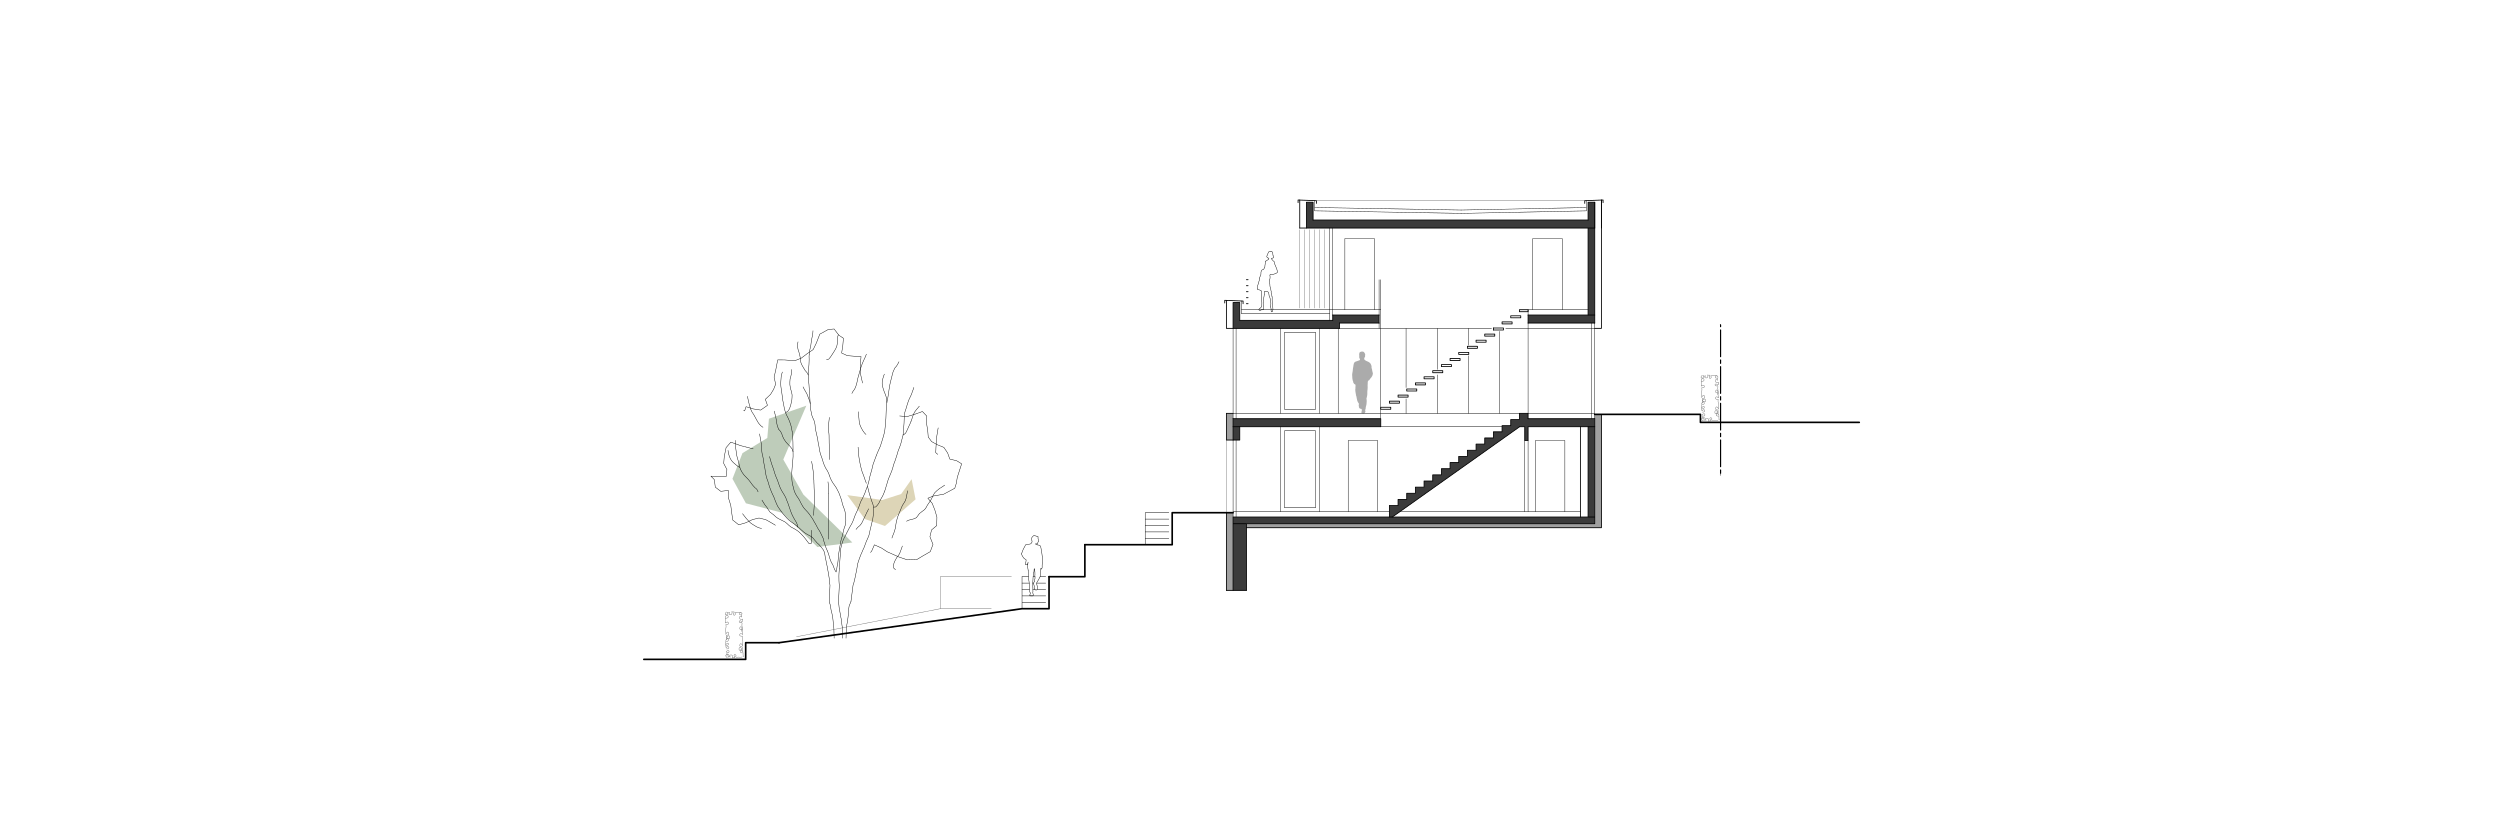 <?xml version="1.0" encoding="UTF-8"?>
<svg xmlns="http://www.w3.org/2000/svg" xmlns:xlink="http://www.w3.org/1999/xlink" version="1.1" id="Ebene_1" x="0px" y="0px" width="2125.98px" height="708.661px" viewBox="0 0 2125.98 708.661" xml:space="preserve">
<rect fill="#FFFFFF" width="2125.98" height="708.661"></rect>
<path fill="#A0A0A0" d="M1042.929,374.211h5.669v-22.677h-5.669V374.211z M1059.937,448.762h301.89v-96.377h-5.669v92.976h-296.221  V448.762z M1048.598,502.054v-66.048h-5.669v66.048H1048.598z"></path>
<path fill="#3B3B3B" d="M1139.023,279.25v-4.535h33.732v-6.803h-39.402v4.536h-79.086v-15.136h-5.669v21.938H1139.023z   M1110.96,171.989v21.938h239.528v73.984h-51.024v6.803h56.693V171.989h-5.669v15.135H1116.63v-15.135H1110.96z"></path>
<polygon fill="#ABABAB" points="1159.773,299.298 1159.203,299.063 1158.56,298.965 1158.175,298.961 1157.801,298.996   1157.566,299.057 1157.275,299.142 1156.904,299.278 1156.566,299.399 1156.35,299.539 1156.24,299.755 1156.143,299.922   1156.008,300.244 1155.905,300.69 1155.883,300.965 1155.836,301.176 1155.838,301.415 1155.819,301.714 1155.881,302.001   1155.898,302.313 1155.898,302.575 1155.879,302.648 1155.86,302.739 1155.911,302.911 1155.896,303.171 1155.866,303.523   1155.858,303.973 1155.937,304.149 1156.027,304.422 1156.18,304.707 1156.256,304.982 1156.345,305.114 1156.395,305.337   1156.498,305.629 1156.535,305.894 1156.462,306.146 1156.111,306.383 1155.685,306.468 1155.372,306.63 1155.041,306.761   1154.552,306.912 1153.932,307.158 1153.632,307.247 1153.358,307.349 1153.147,307.362 1152.988,307.418 1152.431,307.735   1151.857,308.111 1151.489,308.728 1151.197,309.548 1151.137,310 1151.089,310.152 1150.924,311.021 1150.813,311.899   1150.617,312.888 1150.502,313.755 1150.428,314.614 1150.315,315.519 1150.203,316.267 1149.963,317.526 1149.844,318.75   1149.927,319.85 1149.975,320.868 1150.021,321.75 1150.184,322.553 1150.255,323.275 1150.408,323.772 1150.592,323.887   1150.621,324.118 1150.7,324.663 1150.922,325.521 1151.266,326.007 1151.607,326.51 1152.239,326.836 1152.591,326.976   1152.714,327.664 1152.738,328.377 1152.638,329.05 1152.629,329.481 1152.66,329.652 1152.658,330.198 1152.512,331.258   1152.567,332.435 1152.698,333.329 1152.867,334.43 1153.043,335.226 1153.149,335.518 1153.017,335.688 1153.061,336.111   1153.339,336.614 1153.596,337.805 1153.844,339.117 1154.144,340.501 1154.58,341.628 1155.008,342.402 1155.606,343.163   1155.552,343.382 1155.564,343.801 1155.556,344.251 1155.412,344.521 1155.401,344.762 1155.48,344.822 1155.514,345.014   1155.557,345.47 1155.635,345.979 1155.624,346.37 1155.716,346.643 1155.99,346.905 1156.167,347.219 1156.457,347.459   1156.92,347.595 1157.384,347.632 1157.621,347.727 1157.725,347.943 1157.805,348.225 1158.064,348.19 1158.254,348.175   1158.367,348.208 1158.245,348.636 1158.157,348.929 1157.981,349.143 1157.987,349.479 1157.867,349.633 1157.977,349.672   1157.864,350.095 1157.697,350.561 1157.769,350.966 1157.918,351.39 1158.12,351.515 1158.331,351.515 1158.887,351.534   1159.263,351.581 1159.712,351.656 1159.987,351.603 1160.222,351.472 1160.444,351.305 1160.773,350.992 1160.861,350.814   1160.955,350.438 1161.047,350.22 1161.092,349.944 1161.136,349.615 1161.207,349.597 1161.113,349.35 1160.953,349.313   1160.96,349.058 1160.916,348.814 1160.782,348.75 1160.758,348.548 1160.749,348.425 1161.084,348.44 1161.197,348.184   1161.306,347.682 1161.383,346.839 1161.473,346.198 1161.701,345.229 1161.946,344.309 1162.096,343.418 1162.118,342.654   1162.184,342.108 1162.242,341.222 1162.199,340.209 1162.051,339.153 1162.057,338.643 1162.245,338.171 1162.423,337.375   1162.603,336.37 1162.755,335.093 1162.748,334.252 1162.745,333.32 1162.813,332.351 1162.979,330.91 1163.047,329.521   1163.036,328.719 1163.012,328 1163.023,327.363 1163.07,326.776 1163.101,325.889 1163.114,324.96 1163.164,324.499   1163.387,324.125 1163.687,323.675 1164.093,323.28 1164.333,323.313 1164.479,323.19 1164.558,322.952 1164.896,322.512   1165.295,322.036 1165.586,321.489 1165.773,321.399 1165.97,321.185 1166.244,320.83 1166.795,319.952 1167.063,319.434   1167.259,318.751 1167.431,318.031 1167.49,317.69 1167.459,317.449 1167.244,316.517 1166.989,315.539 1166.789,314.237   1166.543,313.428 1166.336,312.668 1166.376,311.95 1166.272,311.104 1166.025,310.381 1165.711,309.643 1165.188,308.824   1164.59,308.315 1164.044,307.933 1163.459,307.607 1163.24,307.545 1162.535,307.188 1161.728,306.876 1161.219,306.55   1160.729,306.161 1160.526,306.2 1160.456,305.974 1160.312,305.77 1160.168,305.355 1160.133,304.921 1160.181,304.418   1160.459,303.928 1160.751,303.586 1160.899,303.242 1160.85,303.023 1160.775,302.761 1160.928,301.982 1160.978,301.47   1160.854,301.102 1160.839,300.866 1160.639,300.533 1160.146,299.771 "></polygon>
<polygon fill="#BECCBA" points="653.906,356.072 652.523,372.424 631.404,385.326 622.881,407.156 634.323,428.004 665.239,436.107   695.122,465.19 724.825,461.323 683.169,420.562 666.104,390.782 685.704,344.964 "></polygon>
<polygon fill="#DDD5B7" points="766.372,420.08 750.359,425.217 720.485,421.022 735.454,441.39 752.573,447.287 778.597,424.638   775.227,407.477 "></polygon>
<path fill="#3B3B3B" d="M1296.63,374.636h2.834v-11.764h51.024v76.819h-166.521l108.328-76.819h4.334V374.636z M1174.173,362.872  v-6.803h-125.575v18.142h5.669v-11.339H1174.173z M1181.543,429.93v9.762h-132.945v62.362h11.338V445.36h296.221v-89.291h-56.693  v-4.536h-7.37v5.226h-7.369v5.227h-7.371v5.227h-7.369v5.227h-7.37v5.227h-7.37v5.226h-7.37v5.227h-7.37v5.227h-7.37v5.227h-7.37  v5.227h-7.37v5.226h-7.37v5.227h-7.37v5.227h-7.37v5.227h-7.37v5.227H1181.543z"></path>
<path fill="none" stroke="#737373" stroke-width="0.368" stroke-linecap="round" stroke-linejoin="round" stroke-miterlimit="10" d="  M1461.417,333.774l-0.153-0.863l-0.549-0.886l-0.689-0.446l-0.662,0.224l-0.371,0.607l-0.089,0.714l0.261,0.582l0.806,0.401  l0.792,0.047l0.67-0.027l-0.326,0.724l-0.055,0.595l0.033,0.828l0.063,0.59l0.103,0.588l0.309,0.777l-0.689-0.446 M1447.36,352.955  l0.278-0.286l0.27-0.286l0.297-0.245l0.287-0.169l0.307-0.116l0.313-0.015l0.309,0.067l0.283,0.19l0.112,0.3l0.021,0.296  l-0.021,0.303l-0.102,0.302l-0.189,0.299l-0.304,0.194l-0.3,0.024l-0.283-0.001l-0.291-0.042l-0.302-0.083l-0.303-0.092l0.078,0.284  l0.21,0.288l0.094,0.287l-0.035,0.315l-0.08,0.287l-0.102,0.299l-0.14,0.286l0.291-0.146l0.284-0.176l0.3-0.183l0.284-0.112  l0.284,0.017l0.248,0.288l0.103,0.296"></path>
<polyline fill="none" stroke="#737373" stroke-width="0.368" stroke-linecap="round" stroke-linejoin="round" stroke-miterlimit="10" points="  1460.869,337.785 1460.107,337.5 1459.514,337.484 1458.943,338.021 1458.81,338.619 1459.111,339.238 1459.837,339.604   1460.55,339.654 1461.176,339.51 1461.049,340.265 1460.998,340.978 1461.065,341.646 1461.168,342.235 1461.315,342.94   1461.502,343.643 1461.568,344.312 1461.52,345.064 1461.429,345.739 1461.382,346.531 1461.414,347.319 1461.479,347.948   1461.217,347.327 1460.547,346.406 1459.897,345.959 1459.277,346.261 1458.994,347.062 1458.944,347.775 1459.444,348.426   1460.203,348.632 1460.954,348.641 1461.064,349.426 1461.058,350.216 1461.091,351.044 1460.743,350.269 1460.286,349.695   1459.236,349.145 1458.576,349.409 1458.326,350.051 1458.321,350.92 1458.505,351.544 1459.254,351.514 1459.873,351.212   1460.534,350.948 1461.162,351.831 1461.389,352.533 1461.812,353.227 1461.269,352.498 1460.73,351.888 1460.006,351.562   1459.44,352.217 1459.43,352.928 "></polyline>
<path fill="none" stroke="#737373" stroke-width="0.368" stroke-linecap="round" stroke-linejoin="round" stroke-miterlimit="10" d="  M1448.257,357.942l-0.293-0.272l-0.292-0.262l-0.252-0.292l-0.176-0.283l-0.123-0.304l-0.021-0.312l0.06-0.311l0.184-0.287  l0.297-0.119l0.296-0.028l0.304,0.013l0.305,0.095l0.303,0.184l0.202,0.299l0.031,0.299l0.006,0.283l-0.036,0.291l-0.075,0.305  l-0.086,0.305l0.282-0.085l0.283-0.217l0.284-0.101l0.316,0.028l0.288,0.073l0.302,0.095l0.29,0.133l-0.154-0.287l-0.183-0.28  l-0.188-0.296l-0.119-0.281l0.011-0.284l0.281-0.255l0.295-0.109l0.305-0.041l0.289-0.027l0.288,0.013l0.294,0.028l0.29,0.184  l0.28,0.301l0.132,0.287 M1459.43,352.928l0.341,0.618l0.603,0.252l0.633,0.014l0.67-0.027l0.104,0.628l-0.042,0.91l0.065,0.63  l0.063,0.589l0.221,0.584l-0.409-0.521"></path>
<polyline fill="none" stroke="#737373" stroke-width="0.368" stroke-linecap="round" stroke-linejoin="round" stroke-miterlimit="10" points="  1452.755,356.423 1452.847,356.728 1452.916,357.032 1452.957,357.343 1452.884,357.638 1452.757,357.937 1452.675,358.223   1452.974,358.024 1453.275,357.983 1453.65,357.985 1453.947,357.985 1454.25,357.977 1454.533,357.952 1454.816,357.928   1454.672,357.637 1454.543,357.34 1454.445,357.052 1454.352,356.751 1454.226,356.454 1454.065,356.154 1454.053,355.857   1454.188,355.559 1454.441,355.261 1454.745,355.15 1455.046,355.223 1455.363,355.459 1455.574,355.752 1455.754,356.048   1455.804,356.331 1455.712,356.635 1455.516,356.936 1455.362,357.146 1455.66,357.358 1455.984,357.497 1456.289,357.589   1456.58,357.614 1456.881,357.549 1457.164,357.492 1457.453,357.458 1457.743,357.437 1458.036,357.428 1458.384,357.471   1458.754,357.539 1459.083,357.574 1459.37,357.577 1459.67,357.568 1459.959,357.55 1460.242,357.481 1460.524,357.403   1460.813,357.341 1460.935,357.312 "></polyline>
<polyline fill="none" stroke="#737373" stroke-width="0.368" stroke-linecap="round" stroke-linejoin="round" stroke-miterlimit="10" points="  1461.061,320.681 1460.782,320.395 1460.514,320.109 1460.217,319.864 1459.929,319.694 1459.623,319.579 1459.311,319.564   1459.002,319.631 1458.719,319.821 1458.605,320.121 1458.585,320.417 1458.604,320.72 1458.706,321.022 1458.896,321.322   1459.2,321.516 1459.5,321.541 1459.783,321.54 1460.073,321.498 1460.376,321.415 1460.678,321.323 1460.601,321.606   1460.39,321.894 1460.296,322.182 1460.332,322.497 1460.411,322.783 1460.514,323.083 1460.652,323.369 1460.362,323.222   1460.078,323.046 1459.777,322.864 1459.494,322.751 1459.21,322.768 1458.962,323.056 1458.858,323.353 1458.824,323.659   1458.804,323.949 1458.823,324.235 1458.859,324.529 1459.049,324.815 1459.355,325.088 1459.646,325.214 1459.952,325.298   1460.258,325.36 1460.57,325.394 1460.863,325.314 1461.16,325.181 1461.443,325.092 1461.252,325.395 1461.218,325.698   1461.229,326.073 1461.235,326.369 "></polyline>
<path fill="none" stroke="#737373" stroke-width="0.368" stroke-linecap="round" stroke-linejoin="round" stroke-miterlimit="10" d="  M1446.648,323.968l0.123-0.868l0.518-0.905 M1461.235,326.369l-0.002,0.303l-0.018,0.284l-0.019,0.284l-0.294-0.138l-0.3-0.122  l-0.29-0.091l-0.303-0.087l-0.3-0.119l-0.304-0.154l-0.296-0.005l-0.297,0.143l-0.292,0.259l-0.104,0.306l0.08,0.299l0.243,0.312  l0.298,0.204l0.3,0.172l0.284,0.043l0.302-0.099l0.296-0.203l0.208-0.159l0.219,0.293l0.146,0.321l0.099,0.303l0.032,0.29  l-0.059,0.303l-0.05,0.284l-0.027,0.29l-0.015,0.29l-0.003,0.293l0.052,0.347l0.077,0.369l0.042,0.328l0.01,0.287l-0.002,0.299  l-0.012,0.291l-0.063,0.284l-0.071,0.284l-0.056,0.29l-0.063,0.297l-0.03,0.284l-0.078,0.284l0.051,0.287l0.052,0.309l-0.027,0.293  l-0.034,0.284l-0.088,0.284l-0.011,0.049"></path>
<polyline fill="none" stroke="#737373" stroke-width="0.368" stroke-linecap="round" stroke-linejoin="round" stroke-miterlimit="10" points="  1447.289,322.195 1447.962,321.726 1448.632,321.926 1449.023,322.52 1449.139,323.231 1448.898,323.822 1448.107,324.251   1447.317,324.326 1446.646,324.323 1446.998,325.035 1447.074,325.627 1447.069,326.456 1447.027,327.047 1446.945,327.639   1446.664,328.427 1447.338,327.957 1448.089,327.645 1448.682,327.608 1449.271,328.125 1449.425,328.717 1449.146,329.347   1448.434,329.738 1447.723,329.813 1447.092,329.691 1447.246,330.442 1447.321,331.153 1447.278,331.823 1447.196,332.415   1447.074,333.124 1446.912,333.833 1446.869,334.504 1446.944,335.254 1447.06,335.926 1447.134,336.715 1447.13,337.504   1447.087,338.136 1447.327,337.505 1447.964,336.562 1448.598,336.092 1449.228,336.371 1449.539,337.162 1449.614,337.873   1449.137,338.541 1448.386,338.773 1447.636,338.809 1447.553,339.598 1447.589,340.387 1447.584,341.216 1447.904,340.428   1448.341,339.839 1449.37,339.252 "></polyline>
<path fill="none" stroke="#737373" stroke-width="0.368" stroke-linecap="round" stroke-linejoin="round" stroke-miterlimit="10" d="  M1447.722,319.05l-0.292,0.271l-0.293,0.262l-0.252,0.292l-0.176,0.284l-0.122,0.303l-0.022,0.312l0.061,0.31 M1449.37,339.252  l0.669,0.24l0.273,0.633l0.035,0.868l-0.161,0.63l-0.75-0.004l-0.63-0.279l-0.67-0.24l-0.596,0.904l-0.201,0.709l-0.398,0.708  l0.517-0.747l0.517-0.629l0.712-0.351l0.589,0.634l0.035,0.71l-0.318,0.629l-0.594,0.273l-0.632,0.036l-0.671-0.003l-0.082,0.631  l0.074,0.908l-0.043,0.631l-0.042,0.591l-0.2,0.591l0.517-0.708l0.556-0.628l0.634-0.431l0.631,0.083l0.193,0.75l-0.2,0.591  l-0.714,0.509l-0.79,0.232l-0.592-0.003l0.193,0.83l0.074,0.79l0.674-0.47l0.672-0.391l0.593-0.037l0.431,0.594l-0.003,0.631  l-0.714,0.667l-0.632,0.115l-0.671-0.004"></path>
<polyline fill="none" stroke="#737373" stroke-width="0.368" stroke-linecap="round" stroke-linejoin="round" stroke-miterlimit="10" points="  1446.625,321.084 1446.808,321.372 1447.105,321.491 1447.401,321.519 1447.704,321.506 1448.009,321.412 1448.313,321.228   1448.514,320.93 1448.545,320.63 1448.551,320.347 1448.516,320.056 1448.439,319.751 1448.354,319.447 1448.637,319.532   1448.919,319.749 1449.204,319.849 1449.52,319.82 1449.809,319.748 1450.109,319.652 1450.399,319.52 1450.246,319.807   1450.063,320.087 1449.875,320.383 1449.756,320.664 1449.766,320.948 1450.047,321.203 1450.342,321.313 1450.646,321.354   1450.937,321.382 1451.224,321.369 1451.518,321.34 1451.809,321.156 1452.089,320.856 1452.221,320.568 1452.312,320.264   1452.381,319.96 1452.422,319.648 1452.349,319.354 1452.223,319.055 1452.14,318.769 1452.438,318.967 1452.74,319.008   1453.116,319.006 1453.412,319.006 1453.715,319.015 1453.998,319.04 1454.281,319.064 1454.137,319.354 1454.008,319.652   1453.911,319.94 1453.816,320.241 "></polyline>
<path fill="none" stroke="#737373" stroke-width="0.368" stroke-linecap="round" stroke-linejoin="round" stroke-miterlimit="10" d="  M617.5,554.316l0.278-0.286l0.269-0.286l0.297-0.245l0.288-0.17l0.306-0.115l0.313-0.015l0.309,0.067l0.283,0.189l0.113,0.3  l0.021,0.297l-0.02,0.303l-0.102,0.302l-0.19,0.3l-0.303,0.194l-0.3,0.024l-0.284-0.001l-0.29-0.042 M1453.816,320.241l-0.126,0.297  l-0.16,0.299l-0.013,0.296l0.137,0.299l0.252,0.298l0.304,0.11l0.302-0.073l0.316-0.236l0.211-0.292l0.18-0.296l0.05-0.283  l-0.092-0.305l-0.196-0.3l-0.153-0.211l0.298-0.211l0.324-0.139l0.305-0.092l0.291-0.026l0.302,0.066l0.282,0.056l0.289,0.034  l0.29,0.022l0.293,0.009l0.349-0.043l0.37-0.068l0.328-0.034l0.287-0.004l0.3,0.009l0.29,0.018l0.282,0.069l0.282,0.078l0.289,0.063  l0.122,0.028"></path>
<path fill="none" stroke="#737373" stroke-width="0.368" stroke-linecap="round" stroke-linejoin="round" stroke-miterlimit="10" d="  M631.557,535.135l-0.153-0.862l-0.549-0.886l-0.689-0.446l-0.662,0.225l-0.37,0.607l-0.09,0.714l0.261,0.582l0.806,0.401  l0.792,0.047l0.67-0.026l-0.326,0.724l-0.055,0.595l0.033,0.828l0.063,0.59l0.103,0.588l0.308,0.777l-0.689-0.446l-0.762-0.285  l-0.593-0.015l-0.571,0.536l-0.133,0.598l0.301,0.62l0.726,0.365l0.713,0.05l0.626-0.144l-0.127,0.755l-0.05,0.713l0.066,0.669  l0.103,0.588l0.147,0.705l0.187,0.703l0.066,0.669l-0.048,0.752l-0.091,0.676 M618.488,555.133l-0.303-0.083l-0.302-0.092  l0.078,0.283l0.21,0.288l0.094,0.287l-0.036,0.315l-0.08,0.286l-0.102,0.3l-0.14,0.286l0.291-0.147l0.284-0.176l0.3-0.182  l0.284-0.112l0.284,0.017l0.248,0.287l0.104,0.297"></path>
<path fill="none" stroke="#737373" stroke-width="0.368" stroke-linecap="round" stroke-linejoin="round" stroke-miterlimit="10" d="  M618.396,559.303l-0.292-0.271l-0.292-0.262l-0.252-0.292l-0.176-0.283l-0.123-0.304l-0.022-0.312l0.06-0.311 M631.569,547.101  l-0.047,0.791l0.032,0.789l0.065,0.629l-0.262-0.621l-0.669-0.921l-0.65-0.447l-0.62,0.302l-0.284,0.801l-0.05,0.713l0.5,0.651  l0.759,0.206l0.75,0.009l0.111,0.785l-0.008,0.79l0.034,0.828l-0.347-0.775l-0.458-0.574l-1.049-0.55l-0.661,0.264l-0.25,0.643  l-0.004,0.869l0.184,0.624l0.749-0.03l0.62-0.302l0.661-0.264l0.628,0.883l0.226,0.701l0.423,0.694l-0.543-0.729l-0.538-0.61  l-0.724-0.326l-0.566,0.655l-0.011,0.711l0.341,0.618l0.603,0.252l0.633,0.014l0.67-0.026l0.104,0.627l-0.042,0.91l0.065,0.629  l0.063,0.59l0.221,0.584l-0.409-0.521"></path>
<polyline fill="none" stroke="#737373" stroke-width="0.368" stroke-linecap="round" stroke-linejoin="round" stroke-miterlimit="10" points="  617.299,557.269 617.483,556.981 617.78,556.861 618.076,556.834 618.379,556.847 618.684,556.941 618.987,557.124 619.188,557.423   619.22,557.723 619.226,558.006 619.19,558.297 619.114,558.602 619.029,558.905 619.311,558.821 619.594,558.604 619.879,558.504   620.195,558.532 620.483,558.605 620.785,558.7 621.074,558.833 620.92,558.546 620.738,558.266 620.549,557.97 620.43,557.688   620.44,557.404 620.722,557.149 621.017,557.04 621.322,556.999 621.611,556.971 621.898,556.984 622.192,557.013 622.483,557.196   622.764,557.497 622.896,557.784 622.987,558.089 623.056,558.393 623.097,558.704 623.024,558.999 622.897,559.298   622.814,559.584 623.113,559.386 623.416,559.345 623.791,559.347 624.087,559.347 624.39,559.338 624.673,559.313 624.957,559.288   624.812,558.998 624.683,558.701 624.586,558.413 624.492,558.112 "></polyline>
<path fill="none" stroke="#737373" stroke-width="0.368" stroke-linecap="round" stroke-linejoin="round" stroke-miterlimit="10" d="  M631.201,522.043l-0.278-0.286l-0.269-0.286l-0.297-0.245l-0.287-0.17l-0.306-0.115l-0.313-0.016l-0.309,0.067l-0.283,0.19  l-0.113,0.3l-0.021,0.296l0.02,0.303l0.102,0.303l0.19,0.299l0.303,0.194l0.3,0.024h0.284l0.29-0.042 M624.492,558.112l-0.126-0.298  l-0.161-0.299l-0.012-0.297l0.136-0.299l0.252-0.299l0.304-0.109l0.301,0.072l0.317,0.236l0.211,0.293l0.179,0.296l0.05,0.282  l-0.092,0.305l-0.196,0.301l-0.153,0.211l0.297,0.212l0.325,0.139l0.305,0.092l0.291,0.025l0.301-0.066l0.283-0.056l0.29-0.034  l0.29-0.021l0.293-0.009l0.348,0.043l0.371,0.068l0.329,0.034l0.287,0.004l0.299-0.009l0.29-0.019l0.282-0.068l0.282-0.078  l0.289-0.063l0.122-0.029"></path>
<polyline fill="none" stroke="#737373" stroke-width="0.368" stroke-linecap="round" stroke-linejoin="round" stroke-miterlimit="10" points="  630.213,522.859 630.516,522.776 630.818,522.684 630.74,522.968 630.53,523.256 630.436,523.543 630.472,523.857 630.552,524.145   630.653,524.443 630.793,524.73 630.502,524.583 630.218,524.407 629.918,524.226 629.634,524.112 629.35,524.129 629.102,524.417   628.999,524.714 628.965,525.02 628.944,525.31 628.963,525.597 628.999,525.89 629.189,526.176 629.496,526.449 629.786,526.575   630.092,526.659 630.398,526.722 630.711,526.755 631.004,526.676 631.3,526.542 631.583,526.453 631.392,526.756 631.358,527.059   631.369,527.435 631.376,527.73 631.374,528.033 631.355,528.317 631.337,528.601 631.044,528.463 630.744,528.341 630.454,528.251   630.15,528.163 629.851,528.044 629.547,527.891 629.251,527.885 628.955,528.028 628.663,528.287 628.56,528.594 628.639,528.893   628.883,529.204 629.18,529.408 629.48,529.581 "></polyline>
<path fill="none" stroke="#737373" stroke-width="0.368" stroke-linecap="round" stroke-linejoin="round" stroke-miterlimit="10" d="  M616.789,525.329l0.123-0.867l0.518-0.905l0.673-0.47l0.669,0.2l0.392,0.595l0.115,0.71l-0.24,0.591l-0.792,0.43l-0.79,0.075  l-0.671-0.004l0.352,0.713l0.076,0.592l-0.004,0.829l-0.042,0.591L617.085,529l-0.28,0.788l0.673-0.471l0.751-0.312l0.592-0.036   M629.48,529.581l0.284,0.043l0.303-0.099l0.296-0.202l0.208-0.158l0.218,0.292l0.146,0.321l0.099,0.303l0.033,0.29l-0.059,0.303  l-0.05,0.284l-0.027,0.29l-0.015,0.29l-0.002,0.293l0.051,0.347l0.077,0.369l0.042,0.328l0.011,0.286l-0.002,0.3l-0.012,0.29  l-0.062,0.284l-0.072,0.284l-0.056,0.29l-0.062,0.297l-0.031,0.284l-0.078,0.283l0.052,0.287l0.051,0.309l-0.028,0.294l-0.034,0.283  l-0.087,0.284l-0.012,0.05"></path>
<polyline fill="none" stroke="#737373" stroke-width="0.368" stroke-linecap="round" stroke-linejoin="round" stroke-miterlimit="10" points="  618.821,528.97 619.411,529.485 619.565,530.078 619.286,530.708 618.573,531.099 617.863,531.175 617.232,531.053 617.386,531.803   617.461,532.514 617.418,533.185 617.336,533.775 617.214,534.485 617.053,535.194 617.01,535.865 617.084,536.615 617.199,537.287   617.274,538.076 617.27,538.865 617.228,539.497 617.467,538.866 618.104,537.923 618.737,537.453 619.367,537.732 619.679,538.523   619.754,539.233 619.277,539.902 618.526,540.135 617.776,540.17 617.693,540.959 617.729,541.748 617.724,542.577 618.044,541.79   618.481,541.2 619.51,540.613 620.18,540.854 620.453,541.486 620.487,542.354 620.326,542.985 619.577,542.981 618.947,542.702   618.277,542.462 617.681,543.366 617.479,544.075 617.081,544.783 617.598,544.036 618.114,543.407 618.827,543.057 619.415,543.69   619.451,544.401 619.132,545.031 618.539,545.304 "></polyline>
<path fill="none" stroke="#737373" stroke-width="0.368" stroke-linecap="round" stroke-linejoin="round" stroke-miterlimit="10" d="  M617.862,520.411l-0.292,0.271l-0.292,0.262l-0.252,0.292l-0.176,0.283l-0.123,0.304l-0.022,0.312l0.06,0.311l0.184,0.287  l0.297,0.12l0.296,0.027l0.303-0.013l0.305-0.095l0.303-0.183l0.202-0.299l0.031-0.3l0.005-0.283l-0.035-0.291l-0.076-0.305  l-0.085-0.304l0.282,0.084l0.283,0.217l0.285,0.101l0.316-0.028l0.288-0.073 M618.539,545.304l-0.631,0.036l-0.671-0.003  l-0.082,0.631l0.074,0.907l-0.042,0.632l-0.042,0.592l-0.201,0.59l0.517-0.707l0.556-0.629l0.634-0.431l0.631,0.083l0.193,0.75  l-0.2,0.591l-0.713,0.51l-0.791,0.232l-0.592-0.003l0.193,0.829l0.075,0.79l0.673-0.47l0.673-0.392l0.592-0.036l0.431,0.594  l-0.003,0.632l-0.713,0.667l-0.632,0.115l-0.67-0.004"></path>
<polyline fill="none" stroke="#737373" stroke-width="0.368" stroke-linecap="round" stroke-linejoin="round" stroke-miterlimit="10" points="  619.948,521.108 620.25,521.014 620.54,520.881 620.386,521.168 620.204,521.448 620.015,521.744 619.896,522.025 619.905,522.31   620.188,522.564 620.481,522.674 620.787,522.715 621.076,522.743 621.364,522.729 621.658,522.701 621.948,522.518   622.229,522.217 622.36,521.93 622.452,521.626 622.521,521.321 622.562,521.01 622.489,520.715 622.362,520.416 622.28,520.13   622.579,520.329 622.881,520.369 623.256,520.367 623.553,520.367 623.855,520.376 624.139,520.401 624.422,520.426   624.277,520.716 624.148,521.013 624.051,521.301 623.957,521.603 623.831,521.899 623.67,522.198 623.658,522.495 623.794,522.794   624.047,523.093 624.351,523.203 624.651,523.13 624.969,522.894 625.179,522.602 625.359,522.305 625.409,522.022 625.317,521.718   625.121,521.417 624.968,521.206 625.265,520.994 625.59,520.855 625.894,520.764 "></polyline>
<polyline fill="none" stroke="#737373" stroke-width="0.368" stroke-linecap="round" stroke-linejoin="round" stroke-miterlimit="10" points="  625.894,520.764 626.185,520.738 626.486,520.805 626.769,520.86 627.059,520.895 627.348,520.916 627.642,520.925 627.989,520.882   628.359,520.813 628.688,520.779 628.976,520.775 629.275,520.784 629.564,520.803 629.847,520.871 630.129,520.95 630.418,521.013   630.54,521.041 "></polyline>
<path fill="none" stroke="#000000" stroke-width="0.709" stroke-linecap="round" stroke-linejoin="round" stroke-miterlimit="10" d="  M1299.464,274.715v-6.803 M1048.598,356.069v18.142h5.669 M1054.268,362.872v11.339 M1356.157,356.069h-56.693"></path>
<line fill="none" stroke="#000000" stroke-width="0.368" stroke-linecap="round" stroke-linejoin="round" stroke-miterlimit="10" x1="1299.464" y1="274.715" x2="1299.464" y2="351.534"></line>
<path fill="none" stroke="#000000" stroke-width="0.709" stroke-linecap="round" stroke-linejoin="round" stroke-miterlimit="10" d="  M1105.291,170.124v23.803 M1356.157,274.715h-56.693 M1356.157,267.912h-56.693 M1133.354,267.912v4.536 M1139.023,274.715v4.535   M1042.929,351.515v22.677"></path>
<path fill="none" stroke="#000000" stroke-width="0.368" stroke-linecap="round" stroke-linejoin="round" stroke-miterlimit="10" d="  M1118.047,179.301l124.477,2.142 M1118.047,176.466l124.477,2.143"></path>
<path fill="none" stroke="#000000" stroke-width="0.709" stroke-linecap="round" stroke-linejoin="round" stroke-miterlimit="10" d="  M1116.63,171.989v15.135 M1116.63,171.989h-5.67v21.938"></path>
<line fill="none" stroke="#000000" stroke-width="0.368" stroke-linecap="round" stroke-linejoin="round" stroke-miterlimit="10" x1="1118.047" y1="170.627" x2="1118.047" y2="179.301"></line>
<path fill="none" stroke="#000000" stroke-width="0.709" stroke-linecap="round" stroke-linejoin="round" stroke-miterlimit="10" d="  M1350.488,171.989v15.135 M1350.488,171.989h5.669v21.938 M1361.826,170.124v23.803"></path>
<path fill="none" stroke="#000000" stroke-width="0.368" stroke-linecap="round" stroke-linejoin="round" stroke-miterlimit="10" d="  M1349.07,176.478l-106.547,2.131 M1349.07,170.627v8.685 M1349.07,179.312l-106.547,2.131"></path>
<path fill="none" stroke="#000000" stroke-width="0.709" stroke-linecap="round" stroke-linejoin="round" stroke-miterlimit="10" d="  M1350.488,193.927v73.984 M1356.157,193.927h-250.866 M1350.488,187.124H1116.63"></path>
<path fill="none" stroke="#000000" stroke-width="0.368" stroke-linecap="round" stroke-linejoin="round" stroke-miterlimit="10" d="  M1133.354,193.927v73.984 M1130.803,193.927v78.52"></path>
<line fill="none" stroke="#000000" stroke-width="0.709" stroke-linecap="round" stroke-linejoin="round" stroke-miterlimit="10" x1="1356.157" y1="171.989" x2="1356.157" y2="274.715"></line>
<path fill="none" stroke="#000000" stroke-width="0.368" stroke-linecap="round" stroke-linejoin="round" stroke-miterlimit="10" d="  M1353.605,274.715v81.354 M1356.157,274.715v81.354"></path>
<path fill="none" stroke="#000000" stroke-width="0.709" stroke-linecap="round" stroke-linejoin="round" stroke-miterlimit="10" d="  M1054.268,257.312v15.136 M1054.268,257.312h-5.669v21.938 M1139.023,279.25h-90.425"></path>
<path fill="none" stroke="#000000" stroke-width="0.368" stroke-linecap="round" stroke-linejoin="round" stroke-miterlimit="10" d="  M1048.598,279.25v76.819 M1051.149,279.25v76.819"></path>
<line fill="none" stroke="#000000" stroke-width="0.709" stroke-linecap="round" stroke-linejoin="round" stroke-miterlimit="10" x1="1133.354" y1="272.447" x2="1054.268" y2="272.447"></line>
<path fill="none" stroke="#000000" stroke-width="0.368" stroke-linecap="round" stroke-linejoin="round" stroke-miterlimit="10" d="  M1055.685,255.95v10.828 M1130.803,266.778h-75.118"></path>
<path fill="none" stroke="#000000" stroke-width="0.709" stroke-linecap="round" stroke-linejoin="round" stroke-miterlimit="10" d="  M1059.937,258.274h1.417 M1059.937,253.171h1.417 M1059.937,248.069h1.417 M1059.937,242.967h1.417 M1059.937,237.864h1.417"></path>
<line fill="none" stroke="#737373" stroke-width="0.368" stroke-linecap="round" stroke-linejoin="round" stroke-miterlimit="10" x1="1348.221" y1="170.684" x2="1119.464" y2="170.684"></line>
<path fill="none" stroke="#000000" stroke-width="0.368" stroke-linecap="round" stroke-linejoin="round" stroke-miterlimit="10" d="  M1299.464,351.534h56.693 M1350.488,263.376h-51.024"></path>
<path fill="none" stroke="#000000" stroke-width="0.709" stroke-linecap="round" stroke-linejoin="round" stroke-miterlimit="10" d="  M1042.929,351.534h5.669 M1292.094,351.534h7.37v4.536"></path>
<line fill="none" stroke="#000000" stroke-width="0.368" stroke-linecap="round" stroke-linejoin="round" stroke-miterlimit="10" x1="1048.598" y1="351.534" x2="1292.094" y2="351.534"></line>
<line fill="none" stroke="#000000" stroke-width="0.709" stroke-linecap="round" stroke-linejoin="round" stroke-miterlimit="10" x1="1042.929" y1="374.211" x2="1048.598" y2="374.211"></line>
<path fill="none" stroke="#737373" stroke-width="0.368" stroke-linecap="round" stroke-linejoin="round" stroke-miterlimit="10" d="  M1126.551,195.345v66.614 M1122.299,195.345v66.614 M1118.047,195.345v66.614 M1113.795,195.345v66.614 M1109.543,195.345v66.614   M1105.291,195.345v66.614"></path>
<path fill="none" stroke="#000000" stroke-width="0.992" stroke-linecap="round" stroke-linejoin="round" stroke-miterlimit="10" d="  M1463.163,277.795v-1.438 M1463.163,308.976v-2.834 M1463.163,340.157v-2.834 M1463.163,371.338v-2.834 M1463.163,402.52v-2.835   M1463.163,303.307v-22.677 M1463.163,334.488v-22.677 M1463.163,365.669v-22.677 M1463.163,396.851v-22.678"></path>
<rect x="1462.812" y="403.726" transform="matrix(0.707 0.707 -0.707 0.707 714.276 -916.261)" width="0.702" height="0.702"></rect>
<rect x="1462.812" y="276.006" transform="matrix(0.707 0.707 -0.707 0.707 623.964 -953.669)" width="0.702" height="0.702"></rect>
<path fill="none" stroke="#000000" stroke-width="0.709" stroke-linecap="round" stroke-linejoin="round" stroke-miterlimit="10" d="  M1350.488,439.691v-76.819 M1356.157,445.36v-89.291 M1042.929,436.006v66.048 M1059.937,445.36v56.693 M1048.598,439.691v62.362   M1356.157,445.36h-307.559 M1356.157,439.691h-307.559"></path>
<line fill="none" stroke="#737373" stroke-width="0.368" stroke-linecap="round" stroke-linejoin="round" stroke-miterlimit="10" x1="1042.929" y1="374.211" x2="1042.929" y2="436.006"></line>
<path fill="none" stroke="#000000" stroke-width="0.709" stroke-linecap="round" stroke-linejoin="round" stroke-miterlimit="10" d="  M1059.937,502.054h-17.008 M1361.826,448.762h-301.89 M1361.826,448.762v-96.377"></path>
<path fill="none" stroke="#000000" stroke-width="0.368" stroke-linecap="round" stroke-linejoin="round" stroke-miterlimit="10" d="  M1048.598,374.211v65.48 M1051.149,374.211v65.48"></path>
<path fill="none" stroke="#000000" stroke-width="0.709" stroke-linecap="round" stroke-linejoin="round" stroke-miterlimit="10" d="  M1269.984,278.934v1.701 M1262.614,284.119v1.701h8.504v-1.701H1262.614 M1255.244,289.305v1.701h8.504v-1.701H1255.244   M1247.874,294.491v1.701h8.504v-1.701H1247.874 M1240.504,299.676v1.701h8.504v-1.701H1240.504 M1233.134,304.862v1.701h8.504  v-1.701H1233.134 M1225.764,310.048v1.701h8.504v-1.701H1225.764 M1218.394,315.233v1.701h8.504v-1.701H1218.394 M1211.023,320.419  v1.701h8.504v-1.701H1211.023 M1203.653,325.605v1.701h8.504v-1.701H1203.653 M1196.283,330.791v1.701h8.504v-1.701H1196.283   M1188.913,335.977v1.701h8.504v-1.701H1188.913 M1181.543,341.162v1.701h8.504v-1.701H1181.543 M1343.969,439.691v-76.819"></path>
<path fill="none" stroke="#000000" stroke-width="0.709" stroke-linecap="round" stroke-linejoin="round" stroke-miterlimit="10" d="  M1284.725,268.562v1.701h8.504v-1.701H1284.725 M1277.354,273.748v1.701h8.504v-1.701H1277.354 M1269.984,280.634h8.504v-1.701  h-8.504"></path>
<path fill="none" stroke="#000000" stroke-width="0.368" stroke-linecap="round" stroke-linejoin="round" stroke-miterlimit="10" d="  M1172.756,267.912v-30.047 M1174.173,263.376h-118.488"></path>
<line fill="none" stroke="#000000" stroke-width="0.709" stroke-linecap="round" stroke-linejoin="round" stroke-miterlimit="10" x1="1172.756" y1="274.715" x2="1172.756" y2="267.912"></line>
<line fill="none" stroke="#000000" stroke-width="0.368" stroke-linecap="round" stroke-linejoin="round" stroke-miterlimit="10" x1="1172.756" y1="279.25" x2="1172.756" y2="274.715"></line>
<path fill="none" stroke="#000000" stroke-width="0.709" stroke-linecap="round" stroke-linejoin="round" stroke-miterlimit="10" d="  M1174.173,356.069h-125.575 M1174.173,356.069v6.803h-125.575 M1172.756,267.912h-39.402 M1172.756,274.715h-33.732"></path>
<path fill="none" stroke="#000000" stroke-width="0.368" stroke-linecap="round" stroke-linejoin="round" stroke-miterlimit="10" d="  M1174.173,356.069V237.864 M1174.173,362.872h103.181"></path>
<path fill="none" stroke="#000000" stroke-width="0.709" stroke-linecap="round" stroke-linejoin="round" stroke-miterlimit="10" d="  M1292.296,362.872l-108.328,76.819 M1292.094,351.534v5.226h-7.369v5.227h-7.371v5.227h-7.369v5.227h-7.37v5.227h-7.37v5.226h-7.37  v5.227h-7.37v5.227h-7.37v5.227h-7.37v5.227h-7.37v5.226h-7.37v5.227h-7.37v5.227h-7.37v5.227h-7.37v5.227h-7.37"></path>
<line fill="none" stroke="#000000" stroke-width="0.368" stroke-linecap="round" stroke-linejoin="round" stroke-miterlimit="10" x1="1343.969" y1="435.155" x2="1190.363" y2="435.155"></line>
<path fill="none" stroke="#000000" stroke-width="0.368" stroke-linecap="round" stroke-linejoin="round" stroke-miterlimit="10" d="  M1268.387,279.25h-129.363 M1248.771,293.624V279.25 M1222.239,314.167V279.25 M1195.707,329.574V279.25 M1092.355,282.652h26.362"></path>
<line fill="none" stroke="#000000" stroke-width="0.368" stroke-linecap="round" stroke-linejoin="round" stroke-miterlimit="10" x1="1299.464" y1="263.376" x2="1299.464" y2="267.912"></line>
<line fill="none" stroke="#000000" stroke-width="0.368" stroke-linecap="round" stroke-linejoin="round" stroke-miterlimit="10" x1="1092.355" y1="431.754" x2="1118.718" y2="431.754"></line>
<path fill="none" stroke="#000000" stroke-width="0.368" stroke-linecap="round" stroke-linejoin="round" stroke-miterlimit="10" d="  M1146.497,374.636h25.087 M1146.497,374.636v60.52 M1171.584,374.636v60.52"></path>
<line fill="none" stroke="#000000" stroke-width="0.709" stroke-linecap="round" stroke-linejoin="round" stroke-miterlimit="10" x1="1181.543" y1="429.93" x2="1181.543" y2="439.691"></line>
<line fill="none" stroke="#000000" stroke-width="0.368" stroke-linecap="round" stroke-linejoin="round" stroke-miterlimit="10" x1="1181.543" y1="435.155" x2="1048.598" y2="435.155"></line>
<path fill="none" stroke="#000000" stroke-width="0.368" stroke-linecap="round" stroke-linejoin="round" stroke-miterlimit="10" d="  M1195.707,351.534v-12.337 M1275.304,351.534v-69.75 M1248.771,351.534v-49.015 M1222.239,351.534v-32.773 M1328.508,202.856v60.52   M1328.508,202.856h-25.086v60.52 M1143.663,202.856v60.52 M1168.749,263.376v-60.52 M1168.749,202.856h-25.086 M1092.355,348.132  h26.362 M1088.954,351.534V279.25 M1137.993,351.534V279.25 M1122.119,351.534V279.25 M1118.718,348.132v-65.48 M1092.355,348.132  v-65.48 M1122.119,435.155v-72.231 M1088.954,435.155v-72.231 M1118.718,431.754v-65.429 M1092.355,431.754v-65.429   M1092.355,366.325h26.362 M1330.749,374.636v60.52 M1330.749,374.636h-25.086v60.52"></path>
<polyline fill="none" stroke="#000000" stroke-width="0.709" stroke-linecap="round" stroke-linejoin="round" stroke-miterlimit="10" points="  1361.826,170.143 1361.826,279.25 1356.157,279.25 "></polyline>
<line fill="none" stroke="#000000" stroke-width="0.368" stroke-linecap="round" stroke-linejoin="round" stroke-miterlimit="10" x1="1356.157" y1="279.25" x2="1280.475" y2="279.25"></line>
<polyline fill="none" stroke="#000000" stroke-width="0.709" stroke-linecap="round" stroke-linejoin="round" stroke-miterlimit="10" points="  1042.929,255.447 1042.929,279.25 1048.598,279.25 "></polyline>
<path fill="none" stroke="#000000" stroke-width="1.417" stroke-linecap="round" stroke-linejoin="round" stroke-miterlimit="10" d="  M1446.038,359.188h135.04 M1446.038,352.384h-89.881 M1446.038,352.384v6.803"></path>
<polyline fill="none" stroke="#000000" stroke-width="0.368" stroke-linecap="round" stroke-linejoin="round" stroke-miterlimit="10" points="  1081.614,219.593 1081.216,220.057 1081.463,220.345 1081.689,220.694 1082.019,221.044 1082.265,221.332 1082.594,221.722   1082.923,222.01 1083.211,222.277 1083.519,222.442 1083.663,222.729 1083.684,223.018 1083.704,223.305 1083.725,223.675   1083.786,224.025 1083.909,224.354 1084.136,224.868 1084.403,225.485 1084.629,225.978 1084.773,226.328 1084.917,226.698   1085.04,227.026 1085.226,227.479 1085.431,227.972 1085.534,228.26 1085.698,228.671 1085.842,229.124 1085.986,229.576   1086.068,229.946 1086.171,230.378 1086.212,230.728 1086.273,231.139 1086.295,231.426 1086.232,231.735 1085.863,232.002   1085.472,232.249 1085.02,232.455 1084.691,232.619 1084.362,232.742 1084.074,232.866 1083.622,233.03 1083.334,233.112   1082.861,233.256 1082.45,233.338 1081.998,233.421 1081.648,233.441 1081.34,233.441 1080.99,233.462 1080.641,233.585   1080.353,233.626 1080.064,233.667 "></polyline>
<polyline fill="none" stroke="#000000" stroke-width="0.368" stroke-linecap="round" stroke-linejoin="round" stroke-miterlimit="10" points="  1080.064,233.667 1079.9,234.079 1079.88,234.387 1079.982,234.798 1080.045,235.127 1080.064,235.58 1080.064,235.95   1080.023,236.34 1080.003,236.689 1079.941,236.978 1079.88,237.286 1079.818,237.574 1079.592,237.882 1079.674,238.17   1079.818,238.458 1079.798,238.951 1079.695,239.445 1079.654,239.773 1079.654,240.103 1079.674,240.473 1079.716,240.822   1079.777,241.11 1079.839,241.48 1079.88,241.83 1079.9,242.2 1079.921,242.611 1079.921,242.94 1079.982,243.248 1080.003,243.557   1080.106,243.988 1080.271,244.461 1080.332,244.79 1080.394,245.078 1080.455,245.366 1080.559,245.715 1080.661,246.085   1080.743,246.497 1080.784,246.846 1080.846,247.237 1080.908,247.525 1081.011,247.874 1081.093,248.203 1080.97,248.532   1080.99,249.066 1081.113,249.499 1081.299,250.074 1081.381,250.382 1081.463,250.773 1081.524,251.205 1081.607,251.554   1081.689,251.966 "></polyline>
<polyline fill="none" stroke="#000000" stroke-width="0.368" stroke-linecap="round" stroke-linejoin="round" stroke-miterlimit="10" points="  1081.689,251.966 1081.771,252.438 1081.833,252.747 1081.854,253.117 1081.854,253.59 1081.833,254.001 1081.833,254.371   1081.833,254.721 1081.833,255.07 1081.833,255.358 1081.854,255.708 1081.874,256.139 1081.874,256.448 1081.895,256.818   1081.956,257.167 1081.956,257.558 1081.936,257.907 1081.895,258.257 1081.915,258.606 1082.019,258.956 1082.06,259.264   1082.101,259.675 1082.162,260.087 1082.244,260.395 1082.326,260.786 1082.367,261.115 1082.389,261.423 1082.409,261.917   1082.43,262.246 1082.471,262.595 1082.512,262.924 1082.471,263.376 1082.367,263.746 1082.306,264.034 1082.203,264.404   1082.142,264.877 1081.73,265.165 1081.442,265.186 1081.134,265.062 1081.011,264.754 1080.97,264.445 1080.929,264.116   1080.929,263.829 1080.929,263.5 1080.99,263.109 1080.97,262.801 1080.908,262.492 1080.743,262.163 1080.682,261.813   1080.661,261.443 1080.579,260.991 "></polyline>
<polyline fill="none" stroke="#000000" stroke-width="0.368" stroke-linecap="round" stroke-linejoin="round" stroke-miterlimit="10" points="  1080.579,260.991 1080.497,260.704 1080.455,260.354 1080.518,260.066 1080.641,259.655 1080.661,259.182 1080.682,258.709   1080.702,258.257 1080.723,257.969 1080.723,257.62 1080.641,257.167 1080.559,256.653 1080.518,256.324 1080.436,255.893   1080.353,255.461 1080.271,255.091 1080.25,254.68 1080.209,254.227 1080.127,253.939 1080.023,253.59 1079.941,253.281   1079.859,252.953 1079.736,252.624 1079.612,252.315 1079.428,251.842 1079.283,251.534 1079.201,251.246 1079.14,250.793   1079.099,250.506 1079.058,250.115 1079.017,249.766 1078.914,249.396 1078.749,248.902 1078.564,248.512 1078.256,248.224   1077.927,248.018 1077.618,247.998 1077.207,247.998 1076.816,247.915 1076.487,247.813 1076.199,247.771 1075.83,247.71   1075.521,247.792 1075.172,247.977 1075.11,248.347 1075.131,248.82 1075.192,249.149 1075.254,249.437 1075.254,249.807   1075.233,250.259 1075.172,250.547 "></polyline>
<polyline fill="none" stroke="#000000" stroke-width="0.368" stroke-linecap="round" stroke-linejoin="round" stroke-miterlimit="10" points="  1075.172,250.547 1075.069,251.082 1075.008,251.39 1074.966,251.719 1074.904,252.13 1074.843,252.479 1074.781,252.829   1074.699,253.158 1074.658,253.487 1074.658,253.919 1074.637,254.31 1074.575,254.638 1074.575,254.988 1074.514,255.419   1074.452,255.872 1074.391,256.386 1074.37,256.694 1074.411,257.229 1074.246,257.764 1074.205,258.277 1074.205,258.627   1074.226,259.059 1074.309,259.347 1074.329,259.778 1074.514,260.292 1074.658,260.642 1074.699,261.053 1074.699,261.382   1074.679,261.793 1074.596,262.081 1074.575,262.431 1074.555,262.78 1074.514,263.068 1074.411,263.376 1074.082,263.458   1073.794,263.5 1073.548,263.191 1073.198,263.109 1072.787,263.273 1072.54,263.582 1072.19,263.89 1071.882,264.014   1071.574,264.055 1071.225,263.993 1070.896,263.952 1070.587,263.52 1070.546,263.212 1070.71,262.862 1070.978,262.554   1071.286,262.266 1071.677,261.958 "></polyline>
<polyline fill="none" stroke="#000000" stroke-width="0.368" stroke-linecap="round" stroke-linejoin="round" stroke-miterlimit="10" points="  1071.677,261.958 1071.965,261.752 1072.252,261.546 1072.499,261.197 1072.725,260.889 1072.951,260.519 1072.992,260.21   1073.033,259.881 1073.033,259.552 1073.033,259.018 1073.033,258.729 1073.054,258.216 1073.054,257.887 1073.054,257.558   1073.054,257.105 1073.033,256.756 1073.013,256.345 1072.972,255.852 1072.972,255.543 1072.951,255.255 1072.931,254.885   1072.89,254.577 1072.849,254.268 1072.808,253.713 1072.767,253.405 1072.746,253.076 1072.746,252.788 1072.746,252.459   1072.746,252.027 1072.767,251.657 1072.787,251.184 1072.787,250.752 1072.787,250.362 1072.828,249.869 1072.849,249.354   1072.89,248.943 1072.89,248.491 1072.91,248.059 1072.91,247.648 1072.602,247.319 1072.314,247.237 1071.82,246.97   1071.389,246.702 1071.101,246.559 1070.689,246.497 1070.381,246.415 1070.031,246.312 1069.724,246.271 1069.395,246.209   1069.209,245.798 1069.209,245.325 "></polyline>
<polyline fill="none" stroke="#000000" stroke-width="0.368" stroke-linecap="round" stroke-linejoin="round" stroke-miterlimit="10" points="  1069.209,245.325 1069.23,244.893 1069.25,244.584 1069.313,244.009 1069.374,243.557 1069.477,243.022 1069.579,242.672   1069.683,242.385 1069.867,241.85 1069.949,241.542 1070.053,241.254 1070.176,240.966 1070.299,240.288 1070.381,239.958   1070.525,239.547 1070.607,239.26 1070.71,238.931 1070.854,238.54 1070.957,238.19 1071.06,237.903 1071.162,237.615   1071.266,237.307 1071.039,237.019 1070.875,236.71 1071.143,236.176 1071.368,235.641 1071.553,235.168 1071.718,234.798   1071.902,234.428 1072.067,233.997 1072.211,233.626 1072.231,233.338 1072.272,232.968 1072.293,232.455 1072.314,232.146   1072.314,231.714 1072.334,231.406 1072.417,231.077 1072.581,230.604 1072.746,230.193 1072.931,229.884 1073.239,229.556   1073.65,229.371 1073.979,229.288 1074.287,229.206 1074.575,229.021 1074.781,228.692 1074.925,228.404 1075.09,228.116   1075.254,227.787 1075.398,227.458 "></polyline>
<polyline fill="none" stroke="#000000" stroke-width="0.368" stroke-linecap="round" stroke-linejoin="round" stroke-miterlimit="10" points="  1075.398,227.458 1075.521,227.15 1075.645,226.842 1075.645,226.472 1075.645,226.122 1075.706,225.752 1075.768,225.443   1075.809,225.032 1075.871,224.745 1075.892,224.375 1075.912,224.086 1075.974,223.675 1076.035,223.367 1076.049,223.024   1075.994,222.729 1075.974,222.442 1075.994,222.154 1076.282,222.01 1076.693,221.948 1077.002,221.722 1077.289,221.496   1077.68,221.229 1078.07,221.044 1078.481,220.756 1078.79,220.53 1078.955,220.221 1079.017,219.872 1078.976,219.584   1078.646,219.46 1078.215,219.337 1077.906,219.234 1077.557,218.885 1077.352,218.453 1077.248,218.124 1077.31,217.733   1077.434,217.446 1077.742,217.055 1077.845,216.747 1077.927,216.418 1078.05,216.089 1078.194,215.616 1078.338,215.328   1078.481,215.02 1078.585,214.691 1078.831,214.341 1079.119,214.012 1079.448,213.93 1079.859,213.786 1080.188,213.725   1080.477,213.601 1080.784,213.683 "></polyline>
<polyline fill="none" stroke="#000000" stroke-width="0.368" stroke-linecap="round" stroke-linejoin="round" stroke-miterlimit="10" points="  1080.784,213.683 1081.134,213.725 1081.422,213.827 1081.71,214.095 1082.019,214.341 1082.142,214.649 1082.244,214.958   1082.348,215.328 1082.348,215.369 1082.389,215.78 1082.45,216.068 1082.45,216.356 1082.45,216.685 1082.45,217.076   1082.758,217.425 1082.943,217.775 1083.025,218.063 1083.128,218.351 1083.148,218.638 1082.984,218.988 1082.758,219.275   1082.471,219.44 1082.101,219.502 1081.614,219.593 "></polyline>
<path fill="none" stroke="#000000" stroke-width="1.417" stroke-linecap="round" stroke-linejoin="round" stroke-miterlimit="10" d="  M996.828,463.219h-74.268 M662.466,546.558H634.12v14.173h-86.605 M996.828,463.219v-27.213 M1048.598,436.006h-51.77"></path>
<path fill="none" stroke="#000000" stroke-width="0.368" stroke-linecap="round" stroke-linejoin="round" stroke-miterlimit="10" d="  M973.868,457.776h20.126 M973.868,452.334h20.126 M973.868,446.892h20.126 M973.868,441.448h20.126 M973.868,463.219v-27.213h20.126  "></path>
<path fill="none" stroke="#000000" stroke-width="1.417" stroke-linecap="round" stroke-linejoin="round" stroke-miterlimit="10" d="  M922.561,490.432h-30.473 M922.561,490.432v-27.213"></path>
<path fill="none" stroke="#000000" stroke-width="0.368" stroke-linecap="round" stroke-linejoin="round" stroke-miterlimit="10" d="  M869.127,512.201h20.126 M869.127,506.759h20.126 M869.127,517.644v-27.212"></path>
<path fill="none" stroke="#000000" stroke-width="1.417" stroke-linecap="round" stroke-linejoin="round" stroke-miterlimit="10" d="  M892.088,517.644h-22.96l-206.661,28.914 M892.088,517.644v-27.212"></path>
<polyline fill="none" stroke="#000000" stroke-width="0.368" stroke-linecap="round" stroke-linejoin="round" stroke-miterlimit="10" points="  881.846,456.029 880.565,455.748 880.25,455.59 879.876,455.433 879.561,455.433 879.227,455.433 878.853,455.63 878.518,455.944   878.125,456.378 877.672,456.85 877.436,457.342 877.317,457.696 877.258,458.148 877.239,458.483 877.239,458.798 877.258,459.152   877.396,459.507 877.613,459.881 877.672,460.294 877.632,460.648 877.515,461.081 877.456,461.455 877.121,461.73 876.885,462.045   876.629,462.399 876.137,462.597 875.625,462.675 875.212,462.773 874.857,462.773 874.483,462.813 874.07,462.872 873.697,462.911   873.303,462.971 872.929,463.029 872.535,463.108 872.103,463.403 871.847,463.876 871.571,464.506 871.433,464.82 871.118,465.371   870.804,465.883 870.587,466.276 870.351,466.69 870.115,467.261 869.938,467.635 869.8,468.009 869.702,468.343 869.504,468.914   869.249,469.544 869.052,469.996 868.835,470.409 "></polyline>
<polyline fill="none" stroke="#000000" stroke-width="0.368" stroke-linecap="round" stroke-linejoin="round" stroke-miterlimit="10" points="  868.835,470.409 868.658,470.823 868.658,471.256 868.914,471.768 869.209,472.397 869.485,472.909 869.741,473.303   869.977,473.716 870.232,474.07 870.567,474.522 871,474.956 871.433,475.271 871.807,475.507 872.142,475.684 872.457,475.861   872.614,476.234 872.575,476.707 872.535,477.062 872.477,477.376 872.378,477.928 872.26,478.479 872.201,478.892 872.122,479.403   872.063,479.738 872.023,480.132 872.358,480.309 872.831,480.289 873.165,480.289 873.559,479.994 873.736,479.659   873.933,479.266 874.129,478.813 874.188,478.419 874.307,478.046 874.228,478.419 874.188,478.734 874.129,479.187 874.07,479.502   873.992,480.033 873.893,480.624 873.893,481.076 873.893,481.431 873.893,481.765 873.893,482.1 873.933,482.532 873.972,482.867   874.07,483.319 874.149,483.713 874.208,484.028 874.267,484.441 874.326,484.835 "></polyline>
<polyline fill="none" stroke="#000000" stroke-width="0.368" stroke-linecap="round" stroke-linejoin="round" stroke-miterlimit="10" points="  874.326,484.835 874.366,485.229 874.425,485.78 874.483,486.331 874.503,486.921 874.542,487.433 874.542,487.807 874.582,488.142   874.582,488.535 874.602,488.987 874.602,489.598 874.602,489.991 874.602,490.602 874.602,491.172 874.622,491.546   874.661,491.939 874.74,492.55 874.779,492.864 874.857,493.258 874.917,493.593 874.995,493.967 875.054,494.36 875.113,494.754   875.153,495.128 875.192,495.541 875.231,495.994 875.291,496.485 875.31,496.997 875.33,497.431 875.369,497.863 875.389,498.237   875.409,498.552 875.428,499.162 875.428,499.536 875.428,499.871 875.428,500.48 875.428,501.013 875.428,501.603 875.448,501.938   875.546,502.449 875.625,502.901 875.743,503.314 875.783,503.63 876.078,503.964 876.313,504.279 876.294,504.673 876.098,504.987   875.9,505.44 875.802,505.854 875.743,506.188 875.822,506.522 "></polyline>
<polyline fill="none" stroke="#000000" stroke-width="0.368" stroke-linecap="round" stroke-linejoin="round" stroke-miterlimit="10" points="  875.822,506.522 876.313,506.739 876.727,506.759 877.042,506.759 877.554,506.759 878.065,506.759 878.4,506.66 878.715,506.286   878.833,505.854 878.656,505.381 878.518,505.027 878.4,504.614 878.302,504.299 878.282,503.807 878.361,503.413 878.4,503.02   878.4,502.705 878.38,502.37 878.38,501.78 878.361,501.248 878.361,500.736 878.361,500.363 878.341,499.91 878.321,499.379   878.302,498.848 878.302,498.296 878.302,497.667 878.302,497.273 878.302,496.938 878.282,496.328 878.282,495.836   878.282,495.285 878.321,494.734 878.321,494.399 878.341,494.006 878.38,493.632 878.4,493.238 878.439,492.589 878.439,492.215   878.459,491.782 878.499,491.31 878.518,490.877 878.558,490.365 878.597,490.051 878.656,489.696 878.695,489.165 878.774,488.83   878.912,488.299 879.01,487.708 879.089,487.354 879.128,487.02 "></polyline>
<polyline fill="none" stroke="#000000" stroke-width="0.368" stroke-linecap="round" stroke-linejoin="round" stroke-miterlimit="10" points="  879.128,487.02 879.207,486.626 879.227,486.252 879.305,485.819 879.325,485.484 879.345,485.013 879.384,484.422 879.423,484.067   879.482,483.536 879.699,483.852 879.797,484.166 879.837,484.501 879.896,484.934 879.935,485.327 879.994,485.76 880.053,486.213   880.092,486.783 880.092,487.177 880.092,487.591 880.092,488.082 880.112,488.496 880.132,488.909 880.053,489.322   879.994,489.755 880.23,490.148 880.033,490.503 880.053,490.818 880.25,491.212 880.23,491.546 880.092,492.077 879.994,492.589   879.935,492.982 879.935,493.573 879.896,494.144 879.778,494.479 879.561,494.793 879.207,495.246 879.089,495.64 879.03,496.21   879.03,496.604 879.128,497.018 879.266,497.489 879.384,497.844 879.463,498.158 879.502,498.552 879.502,499.024 879.443,499.536   879.443,499.852 879.482,500.245 879.679,500.678 879.994,501.052 "></polyline>
<polyline fill="none" stroke="#000000" stroke-width="0.368" stroke-linecap="round" stroke-linejoin="round" stroke-miterlimit="10" points="  879.994,501.052 880.348,501.426 880.663,501.74 881.037,501.839 881.411,501.701 881.785,501.583 881.942,501.15 882.041,500.717   882.08,500.245 882.08,499.772 882.1,499.359 882.08,498.946 882.041,498.474 881.962,498.139 881.903,497.785 881.765,497.293   881.667,496.899 881.647,496.348 881.627,495.954 881.647,495.601 881.864,495.147 882.061,494.813 882.277,494.479   882.494,494.065 882.73,493.711 883.025,493.219 883.32,492.707 883.497,492.373 883.753,491.821 883.95,491.271 884.127,490.877   884.442,490.621 884.56,490.169 884.678,489.559 884.737,489.165 884.757,488.692 884.757,488.161 884.737,487.669 884.737,487.256   884.757,486.686 884.816,486.271 884.816,485.839 884.835,485.209 884.875,484.678 884.895,484.343 884.914,484.028   884.973,483.615 885.288,483.359 885.386,483.713 885.406,484.048 885.741,483.693 "></polyline>
<polyline fill="none" stroke="#000000" stroke-width="0.368" stroke-linecap="round" stroke-linejoin="round" stroke-miterlimit="10" points="  885.741,483.693 886.016,483.28 886.213,482.867 886.233,482.395 886.233,482.061 886.233,481.588 886.233,481.214 886.233,480.683   886.233,480.309 886.351,479.698 886.469,479.187 886.548,478.773 886.626,478.459 886.686,478.124 886.725,477.632   886.744,477.298 886.744,476.746 886.744,476.412 886.705,475.939 886.666,475.625 886.626,475.212 886.567,474.641   886.528,474.109 886.449,473.696 886.39,473.243 886.312,472.929 886.213,472.338 886.134,471.826 886.115,471.512 886.036,470.901   885.977,470.508 885.898,470.035 885.76,469.465 885.701,469.091 885.643,468.717 885.583,468.245 885.524,467.91 885.445,467.497   885.386,467.024 885.347,466.65 885.249,466.218 885.17,465.784 885.071,465.332 884.973,464.958 884.796,464.446 884.481,464.092   884.127,463.816 883.733,463.659 883.281,463.561 882.809,463.482 882.297,463.384 "></polyline>
<path fill="none" stroke="#000000" stroke-width="0.368" stroke-linecap="round" stroke-linejoin="round" stroke-miterlimit="10" d="  M881.882,501.316h7.372 M878.363,501.316h1.882 M881.632,495.874h7.622 M878.282,495.874h0.782 M884.491,490.432h4.762   M878.552,490.432h1.521 M869.127,490.432h5.474 M869.127,495.874h6.094 M869.127,501.316h6.301 M882.297,463.384l-0.374-0.099  l-0.453-0.099l-0.354-0.078l-0.334-0.315l-0.158-0.334l0.335-0.118l0.315,0.118l0.433,0.098l0.374,0.04l0.236-0.335l0.099-0.354  l0.059-0.314l0.197-0.335l0.098-0.413l0.354-0.275l0.079-0.394v-0.394l-0.099-0.314l-0.138-0.335l-0.02-0.374l-0.02-0.335  l-0.118-0.354l-0.138-0.335V457.4l0.098-0.354l0.02-0.354l-0.04-0.314l-0.314-0.178l-0.374-0.157l-0.215-0.014"></path>
<path fill="none" stroke="#737373" stroke-width="0.368" stroke-linecap="round" stroke-linejoin="round" stroke-miterlimit="10" d="  M799.564,517.644l-122.218,23.845 M799.564,517.644h43.409 M799.564,517.644v-27.212h60.548"></path>
<path fill="none" stroke="#000000" stroke-width="0.368" stroke-linecap="round" stroke-linejoin="round" stroke-miterlimit="10" d="  M742.826,431.249l1.876-0.124l1.549-1.66l1.202-1.776l0.95-1.973l0.937-1.796l1.018-1.7l0.841-1.715l0.882-2.244 M770.897,443.25  l1.937-0.92l2.087-0.553l2.175-0.546l2.208-0.988l1.29-1.77l1.29-1.769l2.079-1.62l2.357-1.777l1.291-1.769l0.937-1.796l1.202-1.775  l1.297-1.857l1.025-1.79l0.95-1.973l0.841-1.714l1.107-1.694l1.82-1.729l2.181-1.79l2.426-1.505l1.971-1.362 M797.44,386.41  l-1.749-1.555l0.155-2.033l0.086-2.306l0.161-2.121l0.073-2.128l0.168-2.21l0.161-2.122l0.351-2.284l0.426-2.102l0.229-1.85  l0.318-1.843 M761.542,484.502l-1.661-1.548l-0.036-1.87l0.331-2.02l0.665-1.728l0.93-1.708l1.025-1.789l1.576-2.014l0.937-1.796  l0.787-2.163l0.665-1.728l0.583-1.822"></path>
<path fill="none" stroke="#000000" stroke-width="0.368" stroke-linecap="round" stroke-linejoin="round" stroke-miterlimit="10" d="  M767.917,370.121l2.174-1.702l0.937-1.796l0.957-2.061l0.861-1.979l0.95-1.973l0.99-2.503 M752.081,418.261l0.671-1.816l0.603-2.088  l0.589-1.911l0.597-1.999l0.596-2l0.678-1.904l0.861-1.979l0.767-1.897l0.868-2.067l0.807-2.429l0.501-1.917l0.705-2.259  l0.773-1.985l0.691-2.082l0.577-1.734l0.589-1.911l0.495-1.829l0.678-1.904l0.773-1.986l0.78-2.074l0.597-2l0.515-2.095l0.616-2.265  l0.508-2.006l0.25-2.114l0.161-2.122l0.168-2.21l0.154-2.033l0.147-1.944l0.073-2.128l0.066-2.04l0.148-1.945l0.161-2.122  l0.61-2.176l0.793-2.251l0.61-2.177l0.583-1.823l0.691-2.081l0.767-1.897l1.045-2.055l0.862-1.979l0.685-1.993l0.671-1.816  l0.576-1.734"></path>
<path fill="none" stroke="#000000" stroke-width="0.368" stroke-linecap="round" stroke-linejoin="round" stroke-miterlimit="10" d="  M691.36,281.27l-0.175,2.298l-0.338,2.108l-0.406,1.836l-0.324,1.931l-0.338,2.108l-0.243,2.026l-0.413,1.924l-0.406,1.836  l-0.406,1.836l-0.147,1.945 M648.85,363.391l-1.939-1.393l-1.879-2.188l-1.26-2.141l-1.328-2.412l-1.328-2.412l-1.593-2.433  l-0.995-2.121l-0.792-2.46l-0.771-2.726l-0.471-1.992l-0.464-2.08l-0.294-1.979 M754.203,342.319l-0.206-1.972l-0.193-2.148  l-0.791-2.46l-1.049-2.569l-0.873-2.556l-0.627-2.271l-0.274-2.243l0.053-1.863l0.528-2.271l0.597-2l0.671-1.816 M727.961,450.213  l1.372-1.674l1.902-1.634l1.474-1.844l0.841-1.714l0.95-1.973l0.848-1.803l0.841-1.715l0.753-1.721l0.93-1.707l0.753-1.722   M774.786,358.107l0.665-1.728l0.589-1.912l0.671-1.816l0.957-2.061l1.195-1.688l1.467-1.755l1.467-1.756"></path>
<polyline fill="none" stroke="#000000" stroke-width="0.368" stroke-linecap="round" stroke-linejoin="round" stroke-miterlimit="10" points="  688.164,301.12 688.016,303.064 688.1,305.471 688.047,307.334 687.947,309.816 687.766,312.203 687.585,314.589 687.411,316.888   687.345,318.927 687.367,320.974 687.647,323.129 687.759,325.182 687.958,327.242 688.075,329.207 688.199,331.083 688.31,333.137   688.502,335.285 688.62,337.25 688.731,339.303 688.849,341.268 688.973,343.144 689.185,345.027 689.283,347.257 689.577,349.236   690.035,351.404 690.424,353.301 691.242,355.407 692.162,357.345 692.728,359.255 693.11,361.239 693.235,363.116 693.529,365.094   693.912,367.079 694.39,368.982 694.779,370.879 695.318,373.143 695.599,375.298 695.9,377.188 696.364,379.268 696.666,381.157   696.966,383.047 697.438,385.039 698.079,387.133 698.815,389.145 699.538,391.333 700.172,393.515 700.99,395.622 702.06,397.926   703.565,400.352 704.648,402.479 705.377,404.579 "></polyline>
<polyline fill="none" stroke="#000000" stroke-width="0.368" stroke-linecap="round" stroke-linejoin="round" stroke-miterlimit="10" points="  705.377,404.579 706.114,406.591 707.034,408.527 708.293,410.668 709.737,412.733 711.099,414.704 712.264,416.926 713.271,418.87   714.09,420.977 714.819,423.077 715.562,425 716.033,426.992 716.504,428.983 717.241,430.995 718.052,433.19 718.618,435.101   718.912,437.079 719.125,438.962 719.249,440.839 719.278,442.797 719.117,444.918 718.697,446.932 718.026,448.747   717.437,450.658 717.023,452.583 716.617,454.419 716.116,456.337 715.533,458.16 715.012,460.343 714.667,462.539 714.254,464.464   714.018,466.401 713.585,468.592 713.247,470.699 712.998,472.814 712.857,474.671 712.709,476.615 712.459,478.73 712.047,480.654   711.722,482.586 711.479,484.612 710.985,486.441 709.725,484.301 708.989,482.289 708.246,480.366 707.061,478.409   706.229,476.479 705.575,474.563 705.015,472.563 704.374,470.47 703.631,468.547 "></polyline>
<polyline fill="none" stroke="#000000" stroke-width="0.368" stroke-linecap="round" stroke-linejoin="round" stroke-miterlimit="10" points="  703.631,468.547 702.643,466.338 701.825,464.231 701.191,462.049 700.468,459.86 700.079,457.964 699.084,455.844 698.164,453.907   697.081,451.779 695.726,449.721 694.636,447.683 693.546,445.644 692.361,443.687 691.271,441.647 689.835,439.494 688.31,437.333   686.601,435.247 684.872,433.427 683.239,431.524 681.979,429.385 680.882,427.435 679.962,425.497 678.696,423.445   677.334,421.475 676.244,419.437 675.413,417.506 674.935,415.603 674.457,413.699 673.904,411.612 673.604,409.723   673.397,407.751 673.362,405.882 673.414,404.019 673.29,402.142 673.438,400.197 673.579,398.341 673.733,396.308 673.962,394.458   674.11,392.514 674.285,390.215 674.433,388.271 674.423,386.047 674.395,384.089 674.379,381.954 674.363,379.819 674.327,377.949   674.305,375.903 674.208,373.673 674.097,371.62 673.917,369.295 673.644,367.052 "></polyline>
<path fill="none" stroke="#000000" stroke-width="0.368" stroke-linecap="round" stroke-linejoin="round" stroke-miterlimit="10" d="  M674.395,384.089l-0.723-2.188l-1.784-2.269l-2.062-2.113l-1.64-1.813l-1.594-2.433l-1.076-2.216l-0.648-2.005l-1.001-2.032  l-1.634-1.901 M668.019,350.977l1.964-1.273l1.195-1.688l0.78-2.075l0.597-2l0.413-1.924l0.406-1.836l0.154-2.033l0.08-2.217  l-0.438-2.434l-0.709-2.365l-0.464-2.08l-0.294-1.979l-0.002-2.312l0.181-2.387l0.61-2.176l0.413-1.925l0.25-2.115l-0.029-1.958   M673.644,367.052l-0.369-2.162l-0.39-1.896l-0.553-2.087l-0.955-2.65l-1.131-2.665l-1.24-2.405l-0.988-2.209l-0.566-1.91  l-0.546-2.175l-0.376-2.073l-0.444-2.345l-0.389-1.897l-0.342-2.515l-0.336-2.604l-0.342-2.515l-0.301-1.89l-0.342-2.516  l-0.104-2.142l0.073-2.128l0.168-2.21l0.154-2.033l0.406-1.836l0.583-1.823"></path>
<path fill="none" stroke="#000000" stroke-width="0.368" stroke-linecap="round" stroke-linejoin="round" stroke-miterlimit="10" d="  M704.098,409.727l0.274,2.244l0.036,1.869l0.111,2.054l0.029,1.958l0.111,2.053 M705.234,354.959l-0.141,1.856l-0.243,2.026  l-0.141,1.856l-0.141,1.855l0.022,2.047l0.036,1.87l0.281,2.154l0.125,1.877l0.016,2.135l0.036,1.87l0.016,2.135l0.091,2.318  l0.022,2.047l0.029,1.958l0.104,2.142l0.125,1.876l0.029,1.958l0.036,1.87 M687.345,318.927l-1.008-1.943l-1.715-1.998l-1.499-2.514  l-1.491-2.603l-0.729-2.1l-0.125-1.876l-0.362-2.25l-0.458-2.168l-0.627-2.27l-0.723-2.189l-0.424-2.61l0.053-1.863l0.406-1.836   M688.973,343.144l-0.301-1.89l-0.907-2.114l-0.736-2.012l-0.818-2.107l-1.097-1.95l-1.178-2.045l-1.002-2.032 M662.232,365.118  l-0.831-1.931l-0.566-1.91l-0.519-2.528l-0.336-2.604l-0.451-2.257l-0.553-2.087l-0.635-2.182"></path>
<path fill="none" stroke="#000000" stroke-width="0.368" stroke-linecap="round" stroke-linejoin="round" stroke-miterlimit="10" d="  M644.682,418.284l-1.077-2.216l-1.674-1.372l-1.885-2.099l-1.532-2.072l-1.858-2.453l-1.647-1.726l-2.144-2.207l-1.613-2.168  l-1.328-2.412 M691.835,438.287l0.186-1.828l0.059-1.951l0.155-2.033l0.154-2.033l0.148-1.944l0.052-1.863l0.06-1.951l-0.036-1.87  l-0.104-2.142l-0.016-2.135l-0.118-1.965l-0.097-2.229l-0.036-1.87l-0.104-2.142l-0.029-1.958l-0.206-1.972l-0.117-1.965  l-0.125-1.876l-0.186-2.237l-0.294-1.979l-0.294-1.978l-0.369-2.162l-0.389-1.896 M704.658,419.904l0.036,1.87l0.036,1.87  l-0.066,2.039l0.084,2.407l-0.073,2.128l-0.004,2.4l0.036,1.87l0.016,2.135l-0.1,2.481l-0.011,2.488l-0.073,2.129l-0.004,2.399  l-0.066,2.04l0.036,1.87l-0.08,2.216l0.009,2.224l-0.073,2.128l-0.053,1.863"></path>
<path fill="none" stroke="#000000" stroke-width="0.368" stroke-linecap="round" stroke-linejoin="round" stroke-miterlimit="10" d="  M690.304,450.941l-0.15,1.912l-0.053,1.863l-0.053,1.863l0.036,1.869l-0.053,1.863l-0.141,1.856l-1.958,0.029l-1.539-1.984  l-1.532-2.072l-1.627-1.99l-1.647-1.726l-1.736-1.731l-1.844-1.474l-2.123-1.317l-1.708-0.93l-1.708-0.93l-1.674-1.372l-1.661-1.549  l-1.762-1.378l-2.054-1.045l-1.973-0.95l-1.796-0.937l-1.688-1.195l-1.661-1.549l-1.762-1.378l-1.681-1.283l-1.525-2.161  l-1.185-1.957l-1.627-1.99l-1.267-2.053 M629.187,397.548l-2.041-1.222l-1.674-1.372l-1.837-1.562l-1.64-1.814l-1.097-1.95  l-0.968-2.474l-0.546-2.176l-0.294-1.978 M629.923,399.56l-0.736-2.012l-0.553-2.087l-0.458-2.168l-0.634-2.183l-0.566-1.91  l-0.471-1.991l-0.288-2.066l-0.288-2.067l-0.288-2.066l-0.111-2.053l-0.097-2.23l-0.098-2.229"></path>
<path fill="none" stroke="#000000" stroke-width="0.368" stroke-linecap="round" stroke-linejoin="round" stroke-miterlimit="10" d="  M758.501,457.558l0.029-0.133l0.678-1.905l0.76-1.809l0.685-1.993l0.603-2.088l0.318-1.843l0.344-2.196l0.318-1.843l0.501-1.918  l0.61-2.177l0.773-1.986 M647.656,449.359l-1.925-0.412l-2.156-0.875l-1.701-1.019l-1.701-1.019l-1.857-1.297l-1.654-1.637  l-2.056-2.201l-1.62-2.079l-1.539-1.983 M678.293,448.247l-0.187-1.82l-0.818-2.106l-1.505-2.427l-1.097-1.95l-1.233-2.494  l-0.825-2.019l-0.805-2.283l-0.654-1.917l-0.655-1.917l-0.654-1.916l-0.907-2.114l-0.736-2.012l-1.09-2.038l-1.423-2.331  l-1.185-1.957l-1.001-2.032l-0.818-2.106l-0.736-2.012l-0.648-2.005l-0.906-2.114l-0.825-2.019l-0.805-2.283l-0.634-2.183  l-0.648-2.005l-0.736-2.012l-0.654-1.917l-0.566-1.91l-0.566-1.909l-0.546-2.176 M649.157,427.247l-1.185-1.957"></path>
<path fill="none" stroke="#000000" stroke-width="0.368" stroke-linecap="round" stroke-linejoin="round" stroke-miterlimit="10" d="  M733.487,325.71l-1.64-7.383l-0.291-7.269l0.646-7.643 M736.438,369.467l-1.162-1.117l-1.474-1.995l-1.232-2.157l-1.006-2.139  l-0.692-2.065l-0.247-1.938l-0.186-2.115l-0.202-1.933l-0.013-2.008l-0.119-1.835 M736.725,411.01l-0.372-1.056l-0.812-2.195  l-0.798-2.372l-0.811-2.195l-0.818-2.107l-0.635-2.182l-0.546-2.175l-0.526-2.44l-0.383-1.985l-0.376-2.073l-0.294-1.979  l-0.193-2.148l-0.111-2.053l-0.212-1.884l-0.124-1.876 M702.868,305.977l1.966-0.656l1.479-1.837l1.15-1.728l1.26-1.947l1.108-1.777  l1.021-1.83l0.746-1.808l0.395-1.974l0.127-2.042l-0.02-1.918l0.198-1.808l0.576-1.959 M764.12,437.667l0.868-2.067l0.767-1.897  l0.767-1.897l0.963-2.149l1.208-1.864l1.222-2.041l0.583-1.823l0.413-1.925l0.433-2.189l0.365-2.462"></path>
<path fill="none" stroke="#000000" stroke-width="0.368" stroke-linecap="round" stroke-linejoin="round" stroke-miterlimit="10" d="  M640.465,381.685l-10.637-2.711l-8.352-2.97l-4.014,4.641l-1.545,7.566l-0.494,5.844l2.729,5.212l-0.494,5.844l-6.37,0.367  l-6.743-0.57l2.919,2.963l0.816,6.408l4.679,3.564l6.408-0.816l-0.044,5.883l2.127,6.971l0.817,6.408l0.854,5.958l5.09,4.053  l6.034-1.754l5.661-2.69l5.546-1.343l5.768,1.394l5.616,3.191 M732.203,303.416l-11.688-0.988l-4.793-2.216l0.982-6.255l0.532-6.294  l-3.856-2.59l-4.078-5.325l-5.021,0.481l-7.124,3.925l-2.894,7.453l-2.742,5.654l-5.287,3.628l-4.837,3.666l-5.623,2.241  l-8.542-0.722l-5.882-0.044l-1.621,8.465l-1.431,6.218l1.304,5.996l-1.729,4.381l-2.628,4.306l-4.426,4.153l1.83,5.135l-5.775,4.04  l-6.256-0.981l-6.179-1.881l-1.204,3.52l-0.899-0.076"></path>
<path fill="none" stroke="#000000" stroke-width="0.368" stroke-linecap="round" stroke-linejoin="round" stroke-miterlimit="10" d="  M724.442,334.583l0.918-1.755l1.388-1.845l0.788-1.758l0.72-2.038l0.546-2.144l0.403-2.064l0.425-1.79l0.58-2.004l0.596-2.186  l0.584-2.049l0.641-2.182 M765.074,353.736l6.293,0.532l6.972-2.127l6.072-2.203l3.742,3.938l-0.121,6.781l0.893,5.509l0.443,5.471  l2.843,3.862l4.755,2.666l5.692,2.292l3.216,4.8l1.83,5.135l5.768,1.394l4.306,2.628l-1.843,5.729l-1.843,5.73l-0.906,5.356  l-1.241,3.97l-9.485,5.084l-8.732,1.525l-4.686,1.868l3.704,4.388l2.241,5.623l1.753,6.034l-0.159,7.23l-4.388,3.704l-1.393,5.768  l2.615,6.56l-2.33,6.143l-6.187,3.552l-5.249,3.178l-8.168,0.215l-7.041-2.406l-10.036-4.471l-4.717-3.115l-6.104-2.78l-2.254,5.243  l-1.013,1.272 M656.836,445.097l2.583,1.577"></path>
<path fill="none" stroke="#000000" stroke-width="0.368" stroke-linecap="round" stroke-linejoin="round" stroke-miterlimit="10" d="  M709.352,542.698l-0.26-8.698l-0.288-2.066l-0.206-1.972l-0.125-1.876l-0.267-2.332l-0.294-1.979l-0.458-2.168l-0.683-2.72  l-0.363-2.25l-0.438-2.434l-0.791-2.46l0.639-14.081l-0.301-1.89l-0.111-2.054l-0.343-2.515l-0.362-2.25l-0.363-2.251l-0.512-2.617  l-0.301-1.89l-0.847-4.064l-0.444-2.346l-0.464-2.08l-0.288-2.066l-0.383-1.985l-0.995-2.12l-1.539-1.984l-1.96-2.282l-1.831-1.65  l-1.878-2.188l-1.709-2.086l-2.021-1.486l-1.796-0.937l-2.048-1.134l-1.769-1.29l-2.252-1.949l-2.157-2.031l-2.096-1.67  l-2.103-1.582l-1.857-1.297l-1.851-1.386l-1.824-1.738l-1.886-2.1l-1.804-2.004l-1.532-2.072 M732.03,312.768l0.618-1.91l0.811-2.03  l0.859-2.072l0.939-1.928l0.844-1.891l0.651-1.77"></path>
<path fill="none" stroke="#000000" stroke-width="0.368" stroke-linecap="round" stroke-linejoin="round" stroke-miterlimit="10" d="  M716.381,542.698l-0.149-9.635l-0.301-1.89l-0.186-2.236l-0.281-2.155l-0.464-2.08l-0.301-1.89l-0.376-2.073l-0.376-2.073  l-0.369-2.162l-0.199-2.06l-0.349-2.428l0.727-14.073l-0.192-2.148l-0.118-1.965l-0.029-1.958l-0.036-1.87l0.079-2.217l0.168-2.21  l0.161-2.121 M664.195,434.669l-1.607-2.256l-1.355-2.059l-0.988-2.209l-1.056-2.48l-0.655-1.917l-0.913-2.025l-0.92-1.937  l-0.831-1.93l-0.818-2.107l-0.812-2.195l-0.627-2.271l-0.642-2.093l-0.811-2.195l-0.696-2.543l-0.383-1.984l-0.301-1.891  l-0.349-2.427l-0.39-1.896l-0.376-2.073l-0.362-2.25l-0.288-2.066l-0.444-2.346l-0.546-2.175l-0.274-2.244l-0.117-1.965  l-0.118-1.965l-0.125-1.876l-0.369-2.162l-0.376-2.073l-0.376-2.073l-0.294-1.979"></path>
<polyline fill="none" stroke="#000000" stroke-width="0.368" stroke-linecap="round" stroke-linejoin="round" stroke-miterlimit="10" points="  713.79,483.454 713.958,481.244 714.017,479.293 714.178,477.171 714.339,475.05 714.494,473.017 714.553,471.065 714.701,469.121   714.855,467.088 715.261,465.251 715.783,463.068 716.366,461.246 716.942,459.512 717.79,457.709 718.829,455.743 719.677,453.94   720.62,452.056 721.55,450.349 722.391,448.634 723.409,446.934 724.434,445.145 725.289,443.253 726.056,441.355 726.632,439.621   727.398,437.724 728.253,435.833 729.095,434.118 729.861,432.221 730.729,430.153 731.394,428.11 732.16,426.213 733.015,424.637   734.06,422.582 734.813,420.861 735.566,419.141 736.149,417.317 736.909,415.509 737.58,413.692 738.17,411.781 738.773,409.693   739.308,407.333 739.741,405.144 740.337,403.145 740.838,401.227 741.441,399.139 741.963,396.955 742.484,394.772   743.156,392.956 743.827,391.141 744.499,389.324 745.278,387.25 "></polyline>
<path fill="none" stroke="#000000" stroke-width="0.368" stroke-linecap="round" stroke-linejoin="round" stroke-miterlimit="10" d="  M719.454,542.698l0.3-9.189l0.331-2.02l0.42-2.013l0.236-1.938l0.331-2.021l0.229-1.85l0.25-2.114l0.093-2.394l0.148-1.944  l0.324-1.932l0.767-1.897l0.76-1.81 M745.278,387.25l0.882-2.245l0.855-1.891l0.753-1.721l0.963-2.149l0.596-2l0.698-2.169l0.596-2  l0.583-1.822l0.63-2.442l0.521-2.183l0.276-2.469l0.276-2.468l0.161-2.122l0.154-2.032l0.141-1.856l0.093-2.394l0.086-2.305  l0.086-2.305l0.195-2.563l0.147-1.944l0.229-1.85l0.453-2.455l0.419-2.013l0.352-2.285l0.331-2.02l0.243-2.026l0.317-1.843  l0.345-2.197l0.406-1.836l0.521-2.183l0.637-2.53l0.508-2.006l0.623-2.353l0.76-1.81l0.848-1.802l1.46-1.667l1.12-1.871l0.937-1.796  "></path>
<polyline fill="none" stroke="#000000" stroke-width="0.368" stroke-linecap="round" stroke-linejoin="round" stroke-miterlimit="10" points="  723.643,511.578 725.424,497.674 726.115,495.592 726.637,493.409 727.158,491.227 727.591,489.036 728.011,487.023   728.417,485.188 728.741,483.256 729.072,481.236 729.397,479.305 729.979,477.482 730.671,475.401 731.343,473.585   732.116,471.599 732.971,469.708 733.737,467.811 734.579,466.096 735.352,464.11 736.023,462.294 736.694,460.478 737.549,458.587   738.302,456.866 738.967,455.139 739.488,452.955 739.921,450.766 740.416,448.937 740.829,447.012 741.337,445.006 741.75,443.081   742.278,440.81 742.507,438.96 742.743,437.021 742.884,435.166 742.95,433.126 742.826,431.249 742.443,429.265 741.639,426.98   740.902,424.969 740.336,423.059 739.539,420.687 738.979,418.688 738.515,416.608 737.887,414.338 737.619,413.566 "></polyline>
<path fill="none" stroke="#000000" stroke-width="0.368" stroke-linecap="round" stroke-linejoin="round" stroke-miterlimit="10" d="  M1296.63,374.636v60.52 M1299.464,374.636v60.52"></path>
<path fill="none" stroke="#000000" stroke-width="0.709" stroke-linecap="round" stroke-linejoin="round" stroke-miterlimit="10" d="  M1174.173,346.348v1.701h8.504v-1.701H1174.173 M1292.094,263.376v1.701h7.37v-1.701H1292.094 M1041.512,255.391l15.59,0.615   M1057.102,256.006v2.268 M1041.512,255.391v2.268 M1363.244,170.068l-15.591,0.615 M1347.653,170.684v2.268 M1363.244,170.068  v2.268 M1103.874,170.068l15.59,0.615 M1119.464,170.684v2.268 M1103.874,170.068v2.268 M1296.63,362.872h-4.334 M1356.157,362.872  h-56.693 M1296.63,362.872v11.764 M1299.464,362.872v11.764 M1299.464,374.636h-2.834"></path>
</svg>
